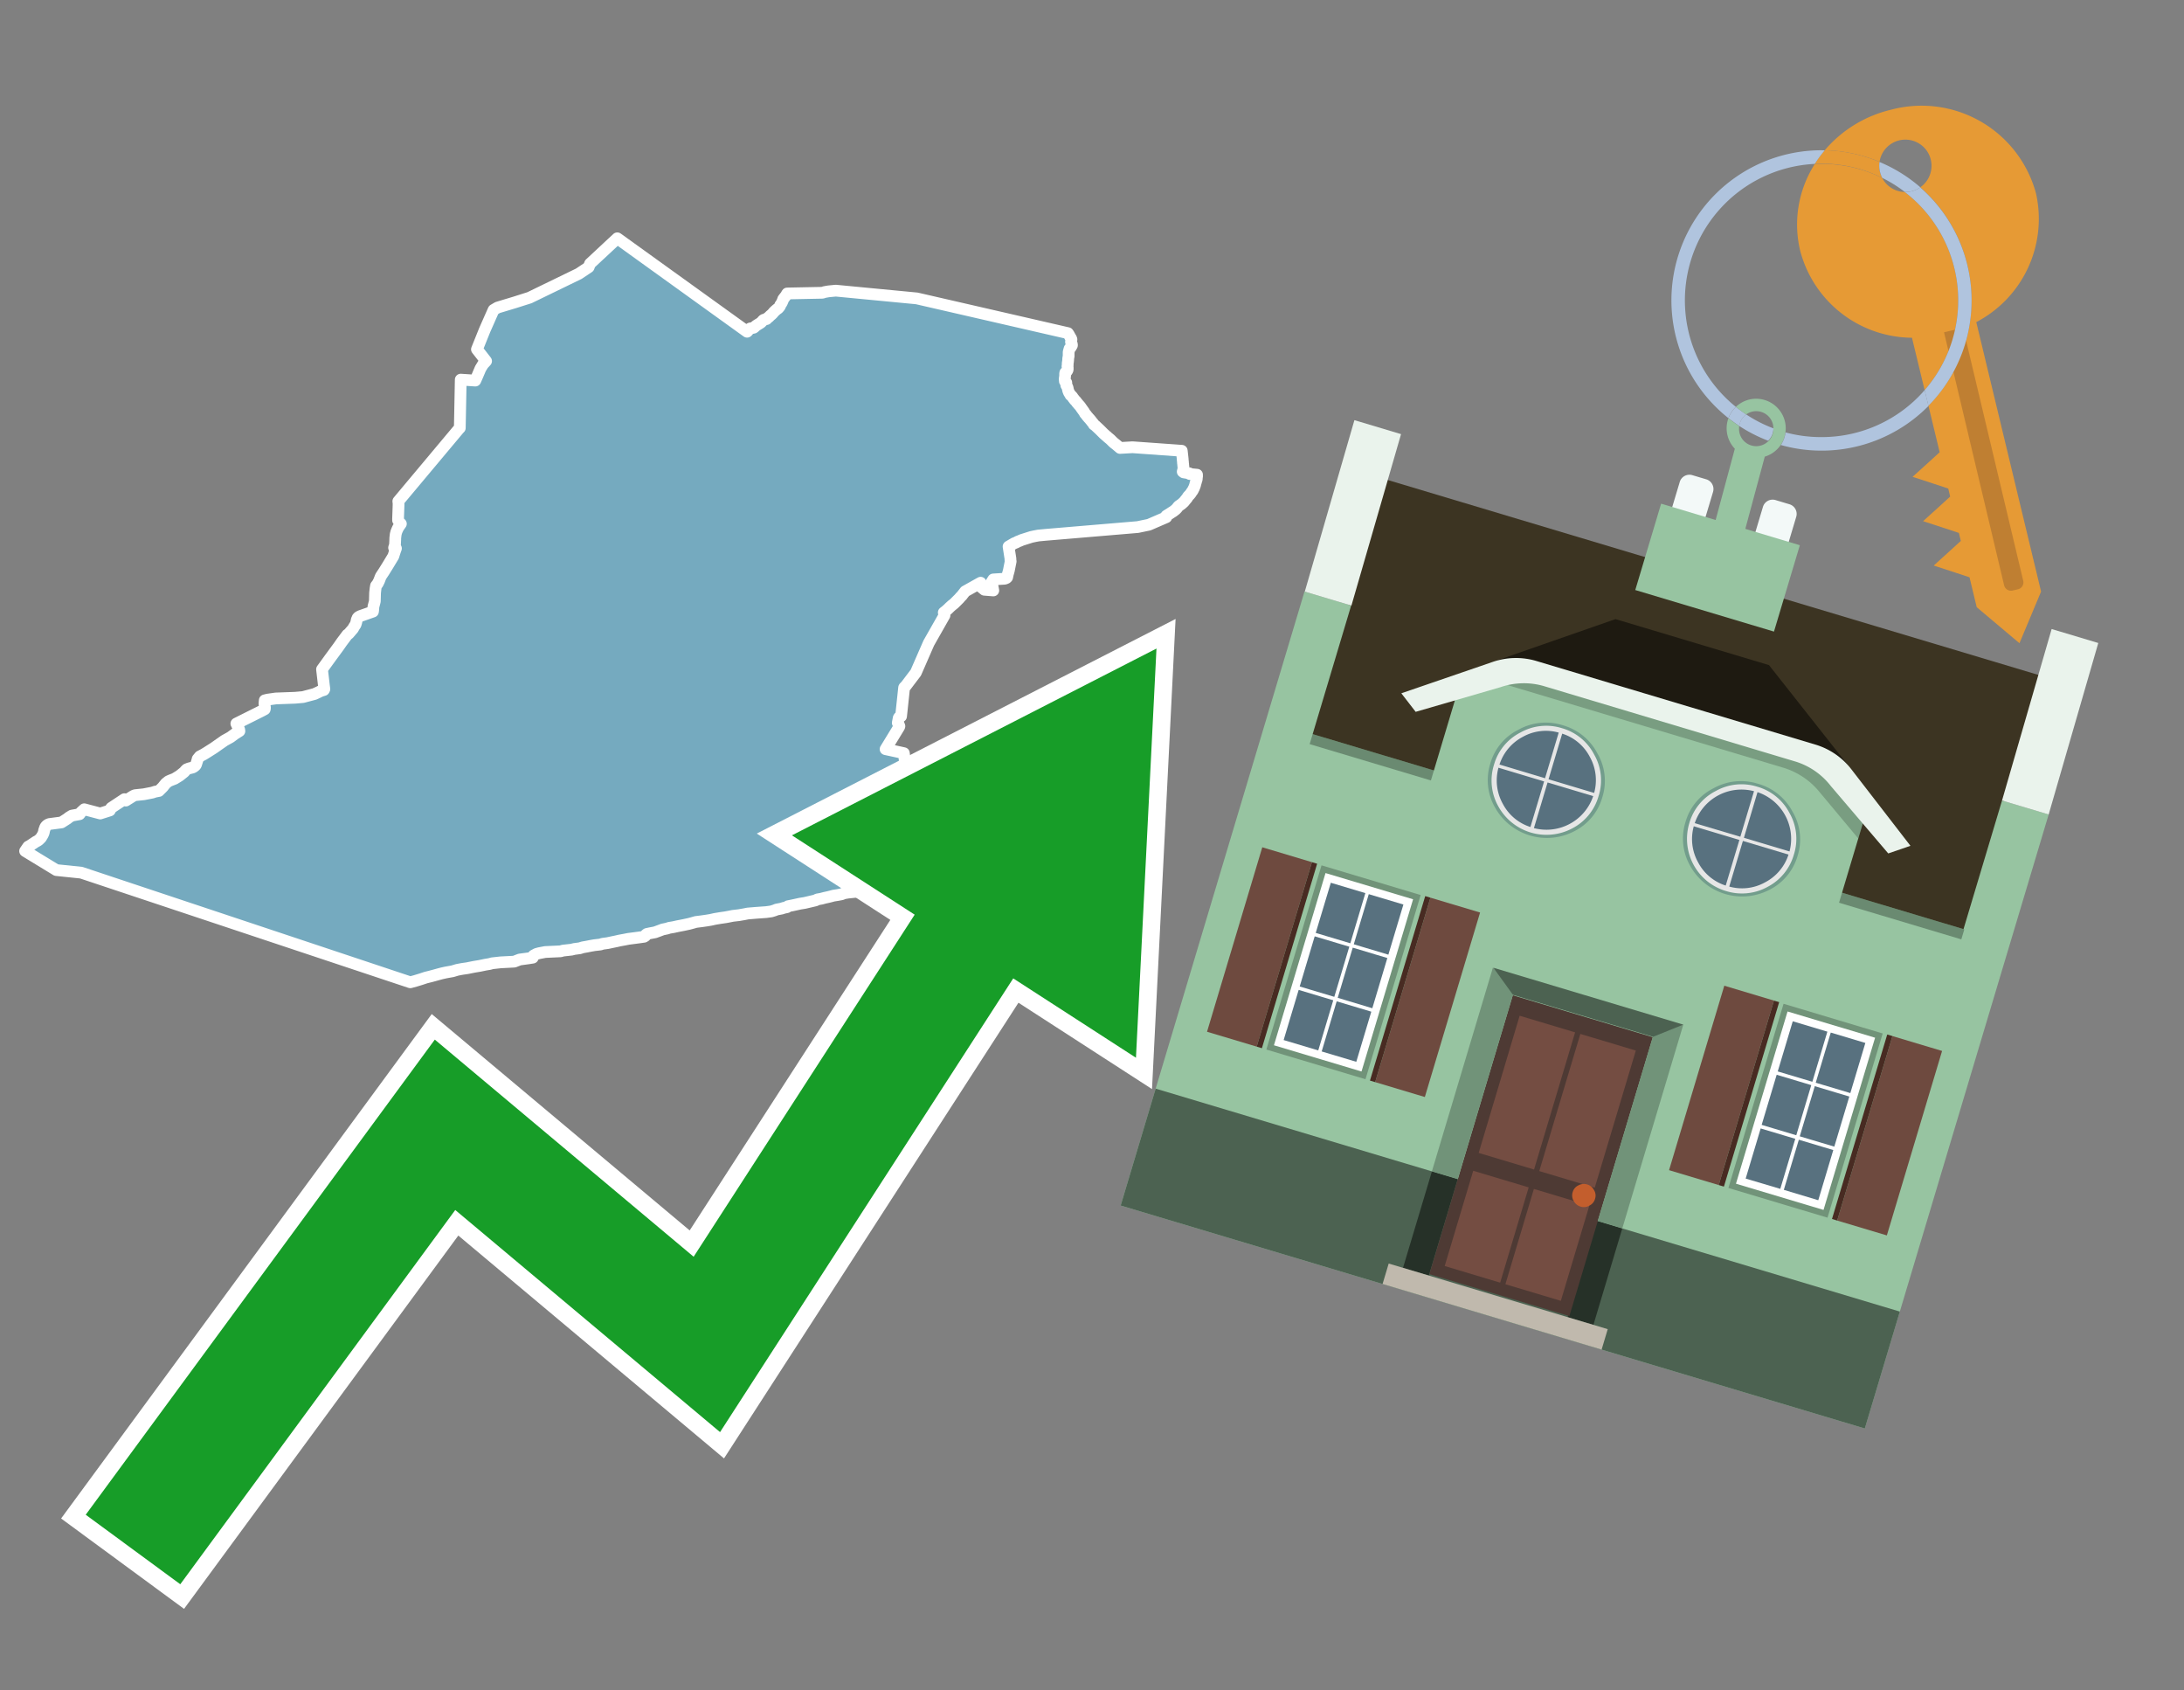 <svg id="Text" xmlns="http://www.w3.org/2000/svg" width="93.05" height="72" viewBox="0 0 93.05 72"><rect x="0" y="0" width="93.05" height="72" fill="#808080" stroke="none"/><polygon points="1.07,36.25 1.2,36.06 1.26,36.03 1.53,35.85 1.59,35.82 1.65,35.78 1.7,35.73 1.75,35.68 1.79,35.61 1.81,35.58 1.84,35.52 1.86,35.47 1.87,35.43 1.88,35.37 1.93,35.23 1.96,35.19 1.99,35.16 2.03,35.13 2.09,35.1 2.62,35.03 2.87,34.87 2.93,34.82 3.06,34.74 3.39,34.68 3.44,34.61 3.47,34.58 3.59,34.47 4.27,34.65 4.68,34.52 4.72,34.44 4.74,34.41 5.3,34.04 5.33,34.07 5.36,34.1 5.68,33.9 5.75,33.87 6.13,33.83 6.49,33.76 6.61,33.72 6.77,33.69 6.81,33.65 6.92,33.54 6.95,33.51 6.97,33.48 7.02,33.42 7.06,33.37 7.11,33.33 7.17,33.28 7.26,33.24 7.44,33.17 7.65,33.04 7.85,32.88 7.89,32.83 7.95,32.77 8.05,32.73 8.21,32.69 8.26,32.66 8.3,32.63 8.33,32.6 8.35,32.57 8.36,32.54 8.41,32.38 8.42,32.33 8.51,32.22 8.68,32.13 8.81,32.05 9.11,31.86 9.38,31.67 9.51,31.58 9.55,31.55 9.64,31.5 9.82,31.4 10.01,31.26 10.12,31.19 10.2,31.14 10.19,31.07 10.16,31.01 10.07,30.82 10.37,30.67 10.81,30.45 11.15,30.28 11.28,30.21 11.29,30.15 11.27,29.99 11.27,29.93 11.28,29.83 11.4,29.8 11.75,29.75 12.57,29.72 12.91,29.69 13.4,29.56 13.55,29.49 13.67,29.43 13.8,29.39 13.82,29.35 13.8,29.2 13.72,28.51 14.06,28.04 14.42,27.55 14.56,27.35 14.74,27.11 14.8,27.03 14.85,27 14.97,26.86 15.04,26.78 15.09,26.69 15.13,26.63 15.15,26.6 15.18,26.5 15.2,26.4 15.22,26.37 15.23,26.33 15.25,26.3 15.29,26.27 15.35,26.24 15.52,26.18 15.89,26.05 15.9,25.98 15.91,25.84 15.97,25.61 15.98,25.25 16,25.07 16.02,24.95 16.09,24.86 16.15,24.74 16.22,24.56 16.25,24.51 16.35,24.36 16.5,24.12 16.76,23.69 16.8,23.56 16.81,23.53 16.85,23.41 16.87,23.36 16.79,23.33 16.82,23.24 16.83,23.2 16.83,23.17 16.84,22.97 16.84,22.92 16.86,22.75 16.87,22.72 16.88,22.67 16.9,22.62 16.92,22.57 16.94,22.53 16.95,22.5 17.01,22.41 17.08,22.31 17.02,22.25 16.98,22.19 16.96,22.16 16.96,22.13 16.96,22.09 16.98,21.52 16.98,21.43 16.97,21.35 19.55,18.27 19.59,18.23 19.63,16.17 20.25,16.21 20.33,16.03 20.47,15.7 20.58,15.52 20.71,15.38 20.36,14.93 20.32,14.88 20.65,14.06 21.03,13.2 21.2,13.1 21.93,12.88 22.56,12.68 24.66,11.66 25.08,11.38 25.14,11.23 26.3,10.15 31.83,14.13 31.86,14.1 31.92,14.02 31.96,13.99 32.11,13.96 32.15,13.93 32.19,13.89 32.23,13.86 32.31,13.81 32.36,13.78 32.42,13.74 32.47,13.69 32.5,13.65 32.54,13.62 32.66,13.59 32.69,13.55 32.75,13.51 32.79,13.47 32.82,13.44 32.87,13.4 32.9,13.37 32.93,13.34 32.96,13.3 33.01,13.25 33.1,13.17 33.15,13.14 33.21,13.07 33.23,13.04 33.24,13 33.26,12.97 33.28,12.94 33.3,12.91 33.33,12.85 33.34,12.82 33.36,12.78 33.37,12.74 33.44,12.65 33.48,12.6 33.5,12.57 33.52,12.53 33.54,12.5 35.04,12.47 35.13,12.44 35.3,12.41 35.61,12.38 39.06,12.71 45.5,14.19 45.54,14.25 45.56,14.29 45.58,14.32 45.59,14.35 45.62,14.39 45.64,14.43 45.65,14.46 45.64,14.51 45.63,14.56 45.64,14.6 45.66,14.64 45.67,14.67 45.67,14.71 45.63,14.78 45.6,14.82 45.57,14.85 45.53,14.99 45.53,15.05 45.53,15.11 45.53,15.17 45.52,15.22 45.51,15.28 45.51,15.32 45.5,15.42 45.49,15.46 45.49,15.55 45.48,15.6 45.49,15.65 45.49,15.74 45.48,15.77 45.46,15.8 45.44,15.83 45.39,15.87 45.38,15.91 45.38,15.95 45.38,16 45.37,16.09 45.36,16.13 45.37,16.24 45.4,16.27 45.43,16.3 45.43,16.36 45.43,16.41 45.46,16.46 45.48,16.5 45.49,16.54 45.5,16.59 45.51,16.63 45.52,16.66 45.54,16.71 45.57,16.76 45.59,16.79 45.61,16.83 45.65,16.86 45.68,16.89 45.7,16.92 45.72,16.95 45.76,17 45.78,17.03 45.81,17.06 45.84,17.09 45.87,17.13 45.89,17.16 45.92,17.19 45.95,17.23 45.98,17.26 46.03,17.32 46.05,17.35 46.07,17.38 46.1,17.42 46.12,17.45 46.15,17.49 46.17,17.52 46.2,17.56 46.21,17.59 46.24,17.63 46.27,17.66 46.29,17.69 46.32,17.73 46.35,17.76 46.37,17.79 46.4,17.82 46.43,17.85 46.45,17.88 46.48,17.91 46.5,17.94 46.53,17.98 46.56,18.01 46.58,18.04 46.6,18.08 46.67,18.13 46.7,18.16 46.85,18.3 46.88,18.33 46.91,18.36 46.94,18.39 46.98,18.43 47.03,18.48 47.09,18.53 47.12,18.56 47.16,18.59 47.2,18.63 47.25,18.67 47.31,18.72 47.34,18.75 47.37,18.78 47.4,18.81 47.43,18.84 47.49,18.89 47.53,18.92 47.59,18.97 47.65,19.02 47.72,19.08 48.25,19.05 50.35,19.2 50.39,19.56 50.39,19.61 50.4,19.66 50.4,19.72 50.41,19.77 50.41,19.81 50.42,19.88 50.42,19.93 50.42,19.97 50.41,20.02 50.4,20.05 50.39,20.09 50.43,20.12 50.67,20.16 50.69,20.19 51,20.22 51,20.26 51,20.31 50.99,20.34 50.99,20.39 50.98,20.44 50.96,20.49 50.95,20.54 50.93,20.6 50.92,20.65 50.9,20.71 50.88,20.76 50.87,20.79 50.84,20.84 50.82,20.89 50.79,20.93 50.76,20.97 50.73,21.02 50.68,21.08 50.63,21.13 50.6,21.17 50.58,21.21 50.52,21.28 50.44,21.38 50.34,21.47 50.21,21.56 50.17,21.61 50.14,21.65 50.11,21.68 50.08,21.71 50.04,21.74 49.99,21.78 49.91,21.83 49.82,21.89 49.77,21.92 49.69,21.97 49.69,22.03 48.95,22.35 48.47,22.45 44.56,22.78 44.24,22.81 44.08,22.84 43.94,22.87 43.53,23 43.44,23.04 43.36,23.07 43.29,23.11 43.21,23.14 42.97,23.28 43.04,23.73 43.05,23.79 43.05,23.85 43.06,23.91 43.05,23.96 42.98,24.31 42.94,24.45 42.91,24.59 42.88,24.62 42.81,24.65 42.32,24.68 42.25,24.79 42.3,25.04 42.32,25.15 41.94,25.12 41.77,24.98 41.78,24.91 41.78,24.82 41.12,25.19 41.05,25.28 41.01,25.33 40.99,25.36 40.96,25.39 40.92,25.43 40.87,25.49 40.82,25.54 40.78,25.58 40.7,25.66 40.66,25.7 40.6,25.75 40.56,25.78 40.46,25.87 40.43,25.9 40.4,25.93 40.3,26.02 40.21,26.09 40.22,26.14 40.24,26.21 39.57,27.39 39.02,28.65 38.58,29.23 38.54,29.26 38.52,29.29 38.39,30.51 38.31,30.55 38.29,30.58 38.25,30.79 38.3,30.88 38.32,30.93 38.31,30.96 37.73,31.91 38.51,32.08 38.7,33.6 38.72,34.18 38.79,34.26 38.87,34.32 39.11,34.37 39.19,34.98 38.69,35.89 38.72,35.93 38.73,35.98 38.77,36.09 38.77,36.12 38.76,36.15 38.78,36.2 38.79,36.28 38.8,36.32 38.81,36.36 38.81,36.41 38.82,36.46 38.81,36.49 38.78,36.53 38.79,36.63 39.1,37.2 39.08,37.24 39.03,37.51 39.03,37.54 38.86,37.57 38.43,37.6 38.14,37.64 38.04,37.71 38.02,37.78 37.64,37.74 37.18,37.82 37.1,37.85 36.91,37.88 36.52,37.92 36.45,37.95 36.42,37.99 36.13,38.02 35.95,38.05 35.86,38.09 35.7,38.12 35.51,38.15 35.4,38.18 35.28,38.21 35.14,38.24 34.99,38.28 34.82,38.31 34.75,38.35 34.58,38.39 34.41,38.43 34.28,38.46 34.09,38.49 33.91,38.53 33.77,38.56 33.57,38.6 33.53,38.64 33.39,38.67 33.3,38.7 33.09,38.74 32.99,38.78 32.86,38.82 32.64,38.85 32.22,38.88 31.86,38.91 31.71,38.94 31.48,38.98 31.22,39.01 31.07,39.04 30.91,39.07 30.7,39.1 30.46,39.14 30.28,39.18 30.1,39.21 29.89,39.24 29.65,39.27 29.51,39.31 29.36,39.35 29.13,39.4 28.87,39.45 28.69,39.49 28.51,39.52 28.42,39.55 28.23,39.59 28.1,39.64 27.99,39.68 27.91,39.71 27.7,39.75 27.56,39.78 27.52,39.81 27.49,39.87 27.44,39.9 27.23,39.93 27,39.96 26.77,39.99 26.62,40.02 26.4,40.06 26.27,40.09 26.03,40.14 25.89,40.17 25.67,40.2 25.58,40.23 25.32,40.26 25.15,40.29 25,40.32 24.83,40.35 24.7,40.39 24.47,40.42 24.35,40.45 23.99,40.49 23.88,40.52 23.23,40.55 22.97,40.6 22.86,40.63 22.73,40.7 22.7,40.79 22.51,40.82 22.14,40.87 22.01,40.92 21.91,40.96 21.33,40.99 20.97,41.03 20.86,41.06 20.68,41.09 20.44,41.14 20.2,41.18 20.05,41.21 19.9,41.24 19.69,41.27 19.48,41.31 19.28,41.37 19,41.42 18.82,41.46 18.67,41.5 18.49,41.55 18.34,41.59 18.14,41.64 17.93,41.71 17.7,41.78 17.48,41.84 17,41.68 3.46,37.17 2.4,37.06 " fill="#75aabf" stroke="#fff" stroke-linejoin="round" stroke-width="0.5"/><polygon points="49.272 27.624 33.741 35.58 38.97 38.959 29.553 53.529 18.525 44.281 3.652 64.518 7.681 67.479 19.396 51.538 30.678 60.999 43.169 41.673 48.398 45.053 49.272 27.624" fill="none" stroke="#fff" stroke-miterlimit="10" stroke-width="1.5"/><polygon points="49.272 27.624 33.741 35.58 38.97 38.959 29.553 53.529 18.525 44.281 3.652 64.518 7.681 67.479 19.396 51.538 30.678 60.999 43.169 41.673 48.398 45.053 49.272 27.624" fill="#179d28"/><path d="M80.19,7.577a1.16,1.16,0,0,1-.094-.251,1.114,1.114,0,0,1-.018-.429A6.367,6.367,0,0,0,77.743,6.4a5.269,5.269,0,0,0-.423.577c.1,0,.192-.007.288-.007A5.794,5.794,0,0,1,80.19,7.577Z" fill="#e69a35"/><path d="M77.608,6.4A6.394,6.394,0,0,0,73.64,17.81a1.26,1.26,0,0,1,.317-.48A5.821,5.821,0,0,1,77.32,6.981a5.269,5.269,0,0,1,.423-.577Z" fill="#b0c4de"/><path d="M84.2,13.72a4.962,4.962,0,0,0,2.545-5.48,5.047,5.047,0,0,0-6.179-3.566A5.322,5.322,0,0,0,77.743,6.4a6.367,6.367,0,0,1,2.335.493,1.114,1.114,0,1,1,1.736,1.084,6.392,6.392,0,0,1,.347,9.3l.479,1.985-.438.4-.716.648.92.3.6.2.082.341-.438.4-.716.648.92.3.605.2.082.341-.438.4-.716.649.92.3.605.2.307,1.274,1.821,1.534.921-2.2Z" fill="#e69a35"/><path d="M81.154,8.179a1.115,1.115,0,0,1-.964-.6,5.794,5.794,0,0,0-2.582-.6c-.1,0-.192,0-.288.007a4.783,4.783,0,0,0-.625,3.685,4.962,4.962,0,0,0,4.765,3.715L82,16.617a5.82,5.82,0,0,0-.846-8.438Z" fill="#e69a35"/><path d="M74.1,18.142a6.386,6.386,0,0,0,1.232.63.73.73,0,0,0,.224-.527h0a5.783,5.783,0,0,1-1.159-.593A.733.733,0,0,0,74.1,18.142Z" fill="#b0c4de"/><path d="M74.4,17.652q-.228-.152-.44-.322a1.26,1.26,0,0,0-.317.48c.148.117.3.228.46.332A.733.733,0,0,1,74.4,17.652Z" fill="#b0c4de"/><path d="M74.824,16.984a1.257,1.257,0,0,0-.867.346c.141.114.288.222.44.322a.731.731,0,0,1,1.159.593h0a.732.732,0,1,1-1.463,0,.7.7,0,0,1,.007-.1c-.158-.1-.312-.215-.46-.332a1.258,1.258,0,0,0,.273,1.3l-.979,3.635,1.275.341.98-3.639a1.266,1.266,0,0,0,.681-.5,1.249,1.249,0,0,0,.2-.538,1.328,1.328,0,0,0,.012-.168A1.262,1.262,0,0,0,74.824,16.984Z" fill="#97c4a1"/><path d="M85.974,25.1l-.226.053a.3.3,0,0,1-.362-.223l-2.56-10.777.81-.193L86.2,24.736A.3.3,0,0,1,85.974,25.1Z" fill="#bf7f32"/><path d="M80.1,7.326a1.16,1.16,0,0,0,.094.251,5.833,5.833,0,0,1,.964.6,1.137,1.137,0,0,0,.287-.031,1.108,1.108,0,0,0,.373-.167A6.371,6.371,0,0,0,80.078,6.9,1.114,1.114,0,0,0,80.1,7.326Z" fill="#b0c4de"/><path d="M77.608,18.618a5.836,5.836,0,0,1-1.534-.2,1.24,1.24,0,0,1-.2.537,6.4,6.4,0,0,0,6.291-1.666L82,16.617A5.807,5.807,0,0,1,77.608,18.618Z" fill="#b0c4de"/><path d="M81.814,7.981a1.108,1.108,0,0,1-.373.167,1.137,1.137,0,0,1-.287.031A5.82,5.82,0,0,1,82,16.617l.161.667a6.392,6.392,0,0,0-.347-9.3Z" fill="#b0c4de"/><polygon points="83.79 39.753 55.78 31.364 58.988 20.404 86.964 28.783 83.79 39.753 83.79 39.753" fill="#3c3422" fill-rule="evenodd"/><polygon points="81.705 53.32 87.284 34.692 85.297 34.097 83.656 39.575 55.926 31.269 57.567 25.791 55.579 25.196 47.746 51.348 79.451 60.844 81.705 53.32" fill="#97c4a1" fill-rule="evenodd"/><rect x="69.522" y="21.148" width="0.444" height="28.983" transform="translate(15.592 92.226) rotate(-73.326)" opacity="0.3"/><polygon points="87.284 34.692 85.297 34.097 87.411 26.793 89.398 27.388 87.284 34.692 87.284 34.692" fill="#eaf3ec" fill-rule="evenodd"/><polygon points="57.578 25.794 55.591 25.199 57.705 17.896 59.692 18.491 57.578 25.794 57.578 25.794" fill="#eaf3ec" fill-rule="evenodd"/><polygon points="79.451 60.844 80.943 55.865 49.238 46.369 47.747 51.348 79.451 60.844 79.451 60.844" fill="#4c6251" fill-rule="evenodd"/><path d="M71.566,20.528l-.522,1.743,1.418.425.523-1.744a.432.432,0,0,0-.289-.536l-.593-.177A.431.431,0,0,0,71.566,20.528Z" fill="#f3f9f8" fill-rule="evenodd"/><path d="M75.111,21.589l-.522,1.743,1.418.425.522-1.743a.43.43,0,0,0-.289-.536l-.593-.178A.43.43,0,0,0,75.111,21.589Z" fill="#f3f9f8" fill-rule="evenodd"/><polygon points="75.368 28.329 68.829 26.37 63.807 28.121 78.733 32.591 75.368 28.329" fill="#1e1a11"/><polygon points="78.248 32.422 64.442 28.287 62.236 28.998 60.064 36.247 77.453 41.455 79.651 34.116 78.248 32.422" fill="#97c4a1"/><path d="M77.74,32.516S65.088,28.725,65,28.7l-.938.43,11.892,3.562a3.175,3.175,0,0,1,1.532,1l1.685,2.02.327-1.09Z" fill-rule="evenodd" opacity="0.2"/><path d="M77.35,31.716,65.458,28.154a3.041,3.041,0,0,0-1.854.037l-3.9,1.339.611.79,3.626-1.054a3.045,3.045,0,0,1,1.855-.037l10.673,3.2A3.028,3.028,0,0,1,78,33.477l2.45,2.874.945-.325-2.518-3.26A3.036,3.036,0,0,0,77.35,31.716Z" fill="#eaf3ec"/><polygon points="76.683 23.223 70.773 21.453 69.671 25.132 75.581 26.902 76.683 23.223 76.683 23.223" fill="#97c4a1" fill-rule="evenodd"/><g id="Symbol_9_0_Layer2_0_MEMBER_8_MEMBER_21_MEMBER_0_FILL" data-name="Symbol 9 0 Layer2 0 MEMBER 8 MEMBER 21 MEMBER 0 FILL"><path d="M66.584,30.892a2.39,2.39,0,0,0-1.891.189,2.317,2.317,0,0,0-1.2,1.448A2.345,2.345,0,0,0,63.7,34.4a2.528,2.528,0,0,0,3.367,1.008,2.339,2.339,0,0,0,1.2-1.447,2.313,2.313,0,0,0-.208-1.87A2.394,2.394,0,0,0,66.584,30.892Z" fill="#729d8c"/></g><g id="Symbol_9_0_Layer2_0_MEMBER_8_MEMBER_21_MEMBER_1_FILL" data-name="Symbol 9 0 Layer2 0 MEMBER 8 MEMBER 21 MEMBER 1 FILL"><path d="M66.547,31.016a2.241,2.241,0,0,0-1.769.185,2.213,2.213,0,0,0-1.127,1.376,2.239,2.239,0,0,0,.185,1.768,2.341,2.341,0,0,0,3.145.942,2.234,2.234,0,0,0,1.126-1.376,2.207,2.207,0,0,0-.185-1.768A2.237,2.237,0,0,0,66.547,31.016Z" fill="#e6e6e6"/></g><g id="Symbol_9_0_Layer2_0_MEMBER_8_MEMBER_21_MEMBER_2_MEMBER_0_FILL" data-name="Symbol 9 0 Layer2 0 MEMBER 8 MEMBER 21 MEMBER 2 MEMBER 0 FILL"><path d="M65.787,33.284,63.843,32.7a2.036,2.036,0,0,0,.186,1.539,2.015,2.015,0,0,0,1.175.986Z" fill="#58717f"/></g><g id="Symbol_9_0_Layer2_0_MEMBER_8_MEMBER_21_MEMBER_2_MEMBER_1_FILL" data-name="Symbol 9 0 Layer2 0 MEMBER 8 MEMBER 21 MEMBER 2 MEMBER 1 FILL"><path d="M65.827,33.148l.582-1.944a2.01,2.01,0,0,0-1.523.178,2.037,2.037,0,0,0-1,1.183Z" fill="#58717f"/></g><g id="Symbol_9_0_Layer2_0_MEMBER_8_MEMBER_21_MEMBER_2_MEMBER_2_FILL" data-name="Symbol 9 0 Layer2 0 MEMBER 8 MEMBER 21 MEMBER 2 MEMBER 2 FILL"><path d="M67.878,33.91l-1.943-.582-.582,1.944a2.1,2.1,0,0,0,2.525-1.362Z" fill="#58717f"/></g><g id="Symbol_9_0_Layer2_0_MEMBER_8_MEMBER_21_MEMBER_2_MEMBER_3_FILL" data-name="Symbol 9 0 Layer2 0 MEMBER 8 MEMBER 21 MEMBER 2 MEMBER 3 FILL"><path d="M66.558,31.249l-.582,1.943,1.943.582a2.031,2.031,0,0,0-.186-1.539A2.009,2.009,0,0,0,66.558,31.249Z" fill="#58717f"/></g><g id="Symbol_9_0_Layer2_0_MEMBER_8_MEMBER_21_MEMBER_0_FILL-2" data-name="Symbol 9 0 Layer2 0 MEMBER 8 MEMBER 21 MEMBER 0 FILL"><path d="M74.9,33.384a2.4,2.4,0,0,0-1.891.189,2.316,2.316,0,0,0-1.2,1.448,2.341,2.341,0,0,0,.209,1.87A2.527,2.527,0,0,0,75.387,37.9a2.345,2.345,0,0,0,1.2-1.447,2.314,2.314,0,0,0-.209-1.87A2.389,2.389,0,0,0,74.9,33.384Z" fill="#729d8c"/></g><g id="Symbol_9_0_Layer2_0_MEMBER_8_MEMBER_21_MEMBER_1_FILL-2" data-name="Symbol 9 0 Layer2 0 MEMBER 8 MEMBER 21 MEMBER 1 FILL"><path d="M74.867,33.508a2.239,2.239,0,0,0-1.768.185,2.21,2.21,0,0,0-1.127,1.376,2.316,2.316,0,0,0,1.564,2.883,2.261,2.261,0,0,0,1.765-.173A2.237,2.237,0,0,0,76.428,36.4a2.209,2.209,0,0,0-.185-1.769A2.239,2.239,0,0,0,74.867,33.508Z" fill="#e6e6e6"/></g><g id="Symbol_9_0_Layer2_0_MEMBER_8_MEMBER_21_MEMBER_2_MEMBER_0_FILL-2" data-name="Symbol 9 0 Layer2 0 MEMBER 8 MEMBER 21 MEMBER 2 MEMBER 0 FILL"><path d="M74.107,35.776l-1.943-.582a2.031,2.031,0,0,0,.186,1.539,2.009,2.009,0,0,0,1.175.986Z" fill="#58717f"/></g><g id="Symbol_9_0_Layer2_0_MEMBER_8_MEMBER_21_MEMBER_2_MEMBER_1_FILL-2" data-name="Symbol 9 0 Layer2 0 MEMBER 8 MEMBER 21 MEMBER 2 MEMBER 1 FILL"><path d="M74.148,35.64,74.73,33.7a2.1,2.1,0,0,0-2.525,1.362Z" fill="#58717f"/></g><g id="Symbol_9_0_Layer2_0_MEMBER_8_MEMBER_21_MEMBER_2_MEMBER_2_FILL-2" data-name="Symbol 9 0 Layer2 0 MEMBER 8 MEMBER 21 MEMBER 2 MEMBER 2 FILL"><path d="M76.2,36.4l-1.943-.582-.582,1.944a2.015,2.015,0,0,0,1.523-.178A2.036,2.036,0,0,0,76.2,36.4Z" fill="#58717f"/></g><g id="Symbol_9_0_Layer2_0_MEMBER_8_MEMBER_21_MEMBER_2_MEMBER_3_FILL-2" data-name="Symbol 9 0 Layer2 0 MEMBER 8 MEMBER 21 MEMBER 2 MEMBER 3 FILL"><path d="M74.879,33.741,74.3,35.684l1.943.582a2.1,2.1,0,0,0-1.361-2.525Z" fill="#58717f"/></g><polygon points="51.426 43.946 53.542 44.58 55.896 36.723 53.78 36.089 51.426 43.946 51.426 43.946" fill="#6e4a3f" fill-rule="evenodd"/><polygon points="53.542 44.58 53.764 44.647 56.117 36.789 55.896 36.723 53.542 44.58 53.542 44.58" fill="#482b22" fill-rule="evenodd"/><polygon points="60.706 46.726 58.59 46.092 60.943 38.235 63.059 38.868 60.706 46.726 60.706 46.726" fill="#6e4a3f" fill-rule="evenodd"/><polygon points="58.59 46.092 58.368 46.026 60.722 38.168 60.943 38.235 58.59 46.092 58.59 46.092" fill="#482b22" fill-rule="evenodd"/><rect x="53.146" y="39.209" width="8.19" height="4.408" transform="translate(1.145 84.365) rotate(-73.326)" fill="#719379"/><polygon points="60.205 38.304 56.474 37.187 54.277 44.522 58.008 45.639 60.205 38.304 60.205 38.304" fill="#fff" fill-rule="evenodd"/><path d="M59.792,38.527l-.64,2.136-1.474-.442.639-2.135,1.475.441Zm-1.621-.485-.64,2.136-1.474-.442L56.7,37.6l1.474.442Zm-2.158,1.84,1.475.441-.64,2.136-1.474-.441.639-2.136Zm-.683,2.282,1.474.441-.639,2.136L54.69,44.3l.64-2.135Zm.981,2.621.639-2.136,1.475.442-.64,2.135-1.474-.441Zm2.158-1.84L56.994,42.5l.64-2.136,1.474.442-.639,2.136Z" fill="#58717f" fill-rule="evenodd"/><polygon points="80.39 52.621 78.274 51.988 80.628 44.13 82.743 44.764 80.39 52.621 80.39 52.621" fill="#6e4a3f" fill-rule="evenodd"/><polygon points="78.274 51.988 78.053 51.921 80.406 44.064 80.628 44.13 78.274 51.988 78.274 51.988" fill="#482b22" fill-rule="evenodd"/><polygon points="71.111 49.842 73.227 50.476 75.58 42.619 73.464 41.985 71.111 49.842 71.111 49.842" fill="#6e4a3f" fill-rule="evenodd"/><polygon points="73.227 50.476 73.448 50.542 75.802 42.685 75.58 42.619 73.227 50.476 73.227 50.476" fill="#482b22" fill-rule="evenodd"/><rect x="72.83" y="45.105" width="8.19" height="4.408" transform="translate(9.534 107.426) rotate(-73.326)" fill="#719379"/><polygon points="76.159 43.083 79.889 44.2 77.692 51.535 73.962 50.418 76.159 43.083 76.159 43.083" fill="#fff" fill-rule="evenodd"/><path d="M76.381,43.5l1.475.442-.64,2.135-1.475-.441.64-2.136ZM78,43.981l1.474.442-.64,2.136-1.474-.442L78,43.981Zm.791,2.724-.64,2.135L76.679,48.4l.64-2.136,1.474.442Zm-.684,2.282-.639,2.135L76,50.68l.64-2.135,1.474.442Zm-2.26,1.65L74.375,50.2l.639-2.135,1.475.441-.64,2.136Zm-.791-2.724.64-2.135,1.474.441-.639,2.136-1.475-.442Z" fill="#58717f" fill-rule="evenodd"/><polygon points="67.888 56.431 69.118 52.323 68.019 51.994 66.789 56.102 67.888 56.431 67.888 56.431" fill="#263128" fill-rule="evenodd"/><polygon points="60.877 54.331 62.108 50.223 61.007 49.894 59.776 54.002 60.877 54.331 60.877 54.331" fill="#263128" fill-rule="evenodd"/><g id="Symbol_9_0_Layer2_0_MEMBER_8_MEMBER_12_MEMBER_0_FILL" data-name="Symbol 9 0 Layer2 0 MEMBER 8 MEMBER 12 MEMBER 0 FILL"><path d="M70.418,44.178l-5.965-1.786L60.9,54.27l5.964,1.786Z" fill="#4e3a34"/></g><g id="Symbol_9_0_Layer2_0_MEMBER_8_MEMBER_12_MEMBER_1_MEMBER_0_FILL" data-name="Symbol 9 0 Layer2 0 MEMBER 8 MEMBER 12 MEMBER 1 MEMBER 0 FILL"><path d="M65.358,49.815l1.75-5.843-2.363-.708L63,49.107Z" fill="#744d42"/></g><g id="Symbol_9_0_Layer2_0_MEMBER_8_MEMBER_12_MEMBER_1_MEMBER_1_FILL" data-name="Symbol 9 0 Layer2 0 MEMBER 8 MEMBER 12 MEMBER 1 MEMBER 1 FILL"><path d="M67.331,44.039l-1.75,5.842,2.364.708,1.75-5.842Z" fill="#744d42"/></g><g id="Symbol_9_0_Layer2_0_MEMBER_8_MEMBER_12_MEMBER_2_MEMBER_0_FILL" data-name="Symbol 9 0 Layer2 0 MEMBER 8 MEMBER 12 MEMBER 2 MEMBER 0 FILL"><path d="M63.915,54.633l1.215-4.058-2.363-.707-1.215,4.057Z" fill="#744d42"/></g><g id="Symbol_9_0_Layer2_0_MEMBER_8_MEMBER_12_MEMBER_2_MEMBER_1_FILL" data-name="Symbol 9 0 Layer2 0 MEMBER 8 MEMBER 12 MEMBER 2 MEMBER 1 FILL"><path d="M66.5,55.407l1.215-4.057-2.363-.708L64.138,54.7Z" fill="#744d42"/></g><g id="Symbol_9_0_Layer2_0_MEMBER_8_MEMBER_13_FILL" data-name="Symbol 9 0 Layer2 0 MEMBER 8 MEMBER 13 FILL"><path d="M67.959,51.058a.439.439,0,0,0-.045-.367.487.487,0,0,0-.669-.2.445.445,0,0,0-.239.282.457.457,0,0,0,.041.378.481.481,0,0,0,.293.242.459.459,0,0,0,.377-.042A.453.453,0,0,0,67.959,51.058Z" fill="#c35e2d"/></g><g id="Symbol_9_0_Layer2_0_MEMBER_8_MEMBER_14_FILL" data-name="Symbol 9 0 Layer2 0 MEMBER 8 MEMBER 14 FILL"><path d="M64.557,42.047l-.951-.833-2.6,8.68,1.1.329Z" fill="#719379"/></g><g id="Symbol_9_0_Layer2_0_MEMBER_8_MEMBER_15_FILL" data-name="Symbol 9 0 Layer2 0 MEMBER 8 MEMBER 15 FILL"><path d="M71.718,43.643l-1.2.19L68.072,52.01l1.046.313Z" fill="#719379"/></g><g id="Symbol_9_0_Layer2_0_MEMBER_8_MEMBER_16_FILL" data-name="Symbol 9 0 Layer2 0 MEMBER 8 MEMBER 16 FILL"><path d="M63.627,41.22l.836,1.156,5.961,1.786,1.294-.519Z" fill="#4c6251"/></g><polygon points="58.905 54.69 59.166 53.819 68.498 56.614 68.237 57.485 58.905 54.69 58.905 54.69" fill="#c0b9ad" fill-rule="evenodd"/></svg>